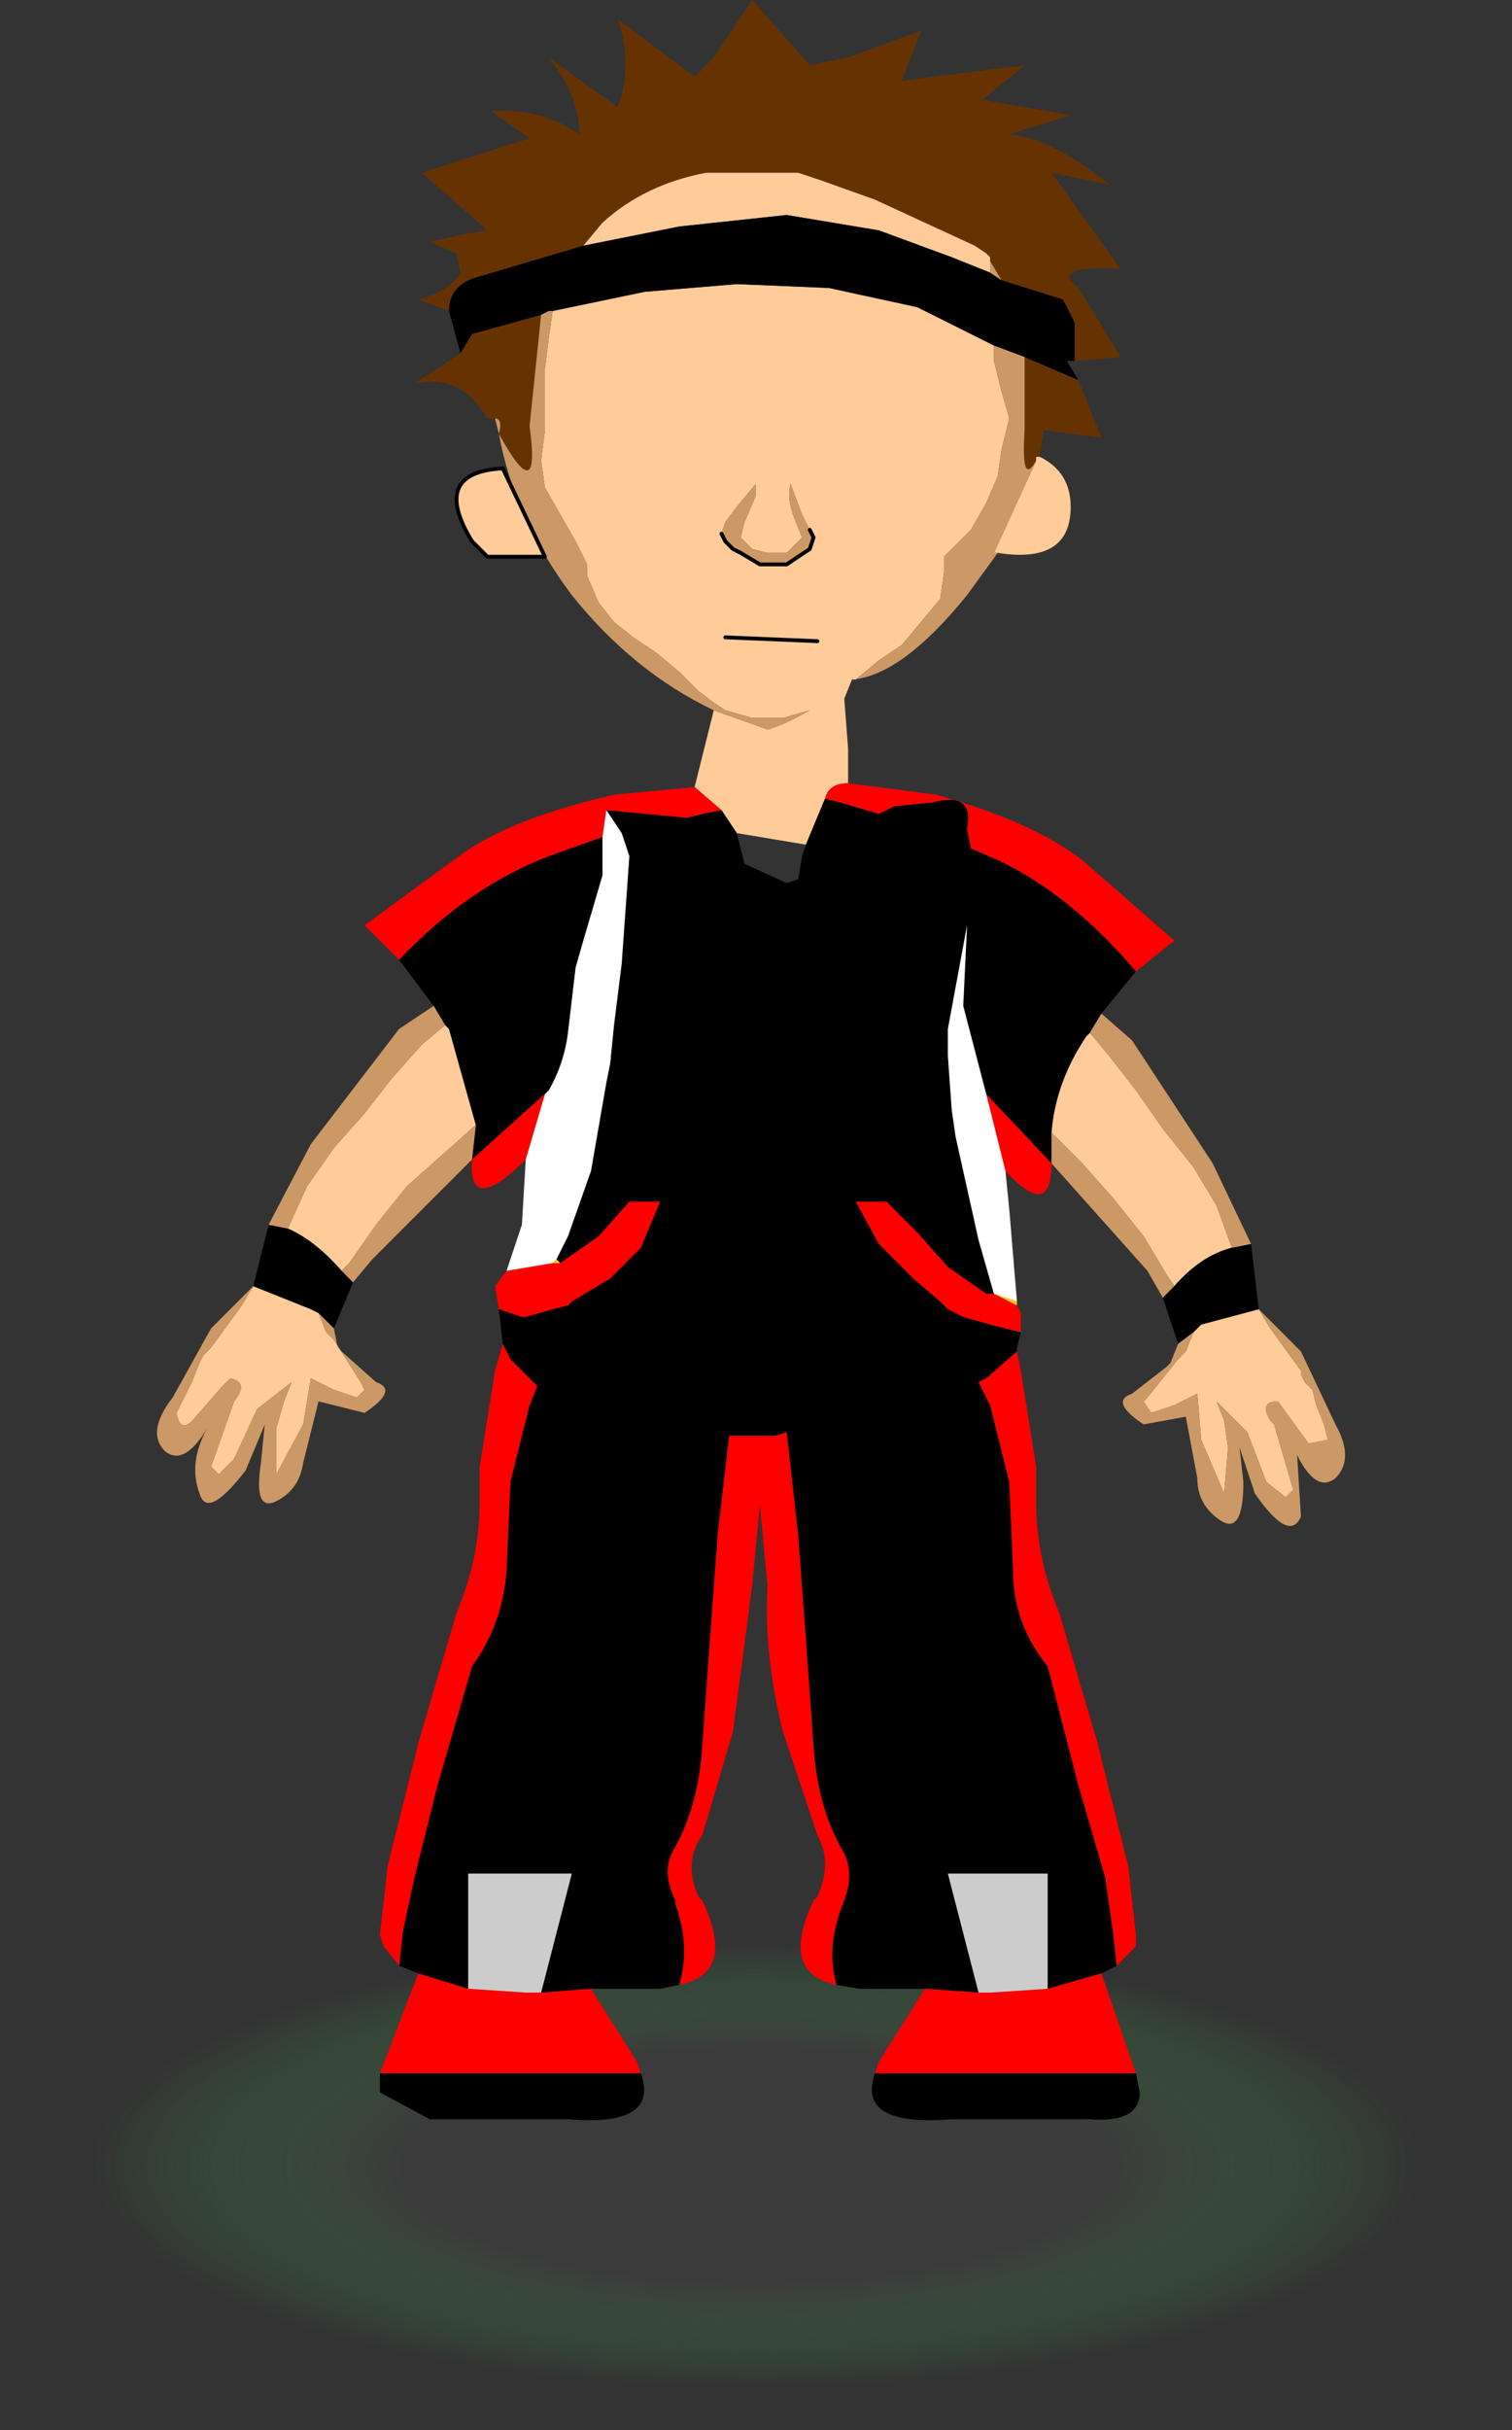 <?xml version="1.0" encoding="UTF-8" standalone="no"?>
<svg xmlns:xlink="http://www.w3.org/1999/xlink" height="31.65px" width="19.7px" xmlns="http://www.w3.org/2000/svg">
  <rect width="100%" height="100%" fill="#333333" stroke="none"/>
  <g transform="matrix(1.0, 0.0, 0.0, 1.0, 9.85, 15.8)">
    <path d="M-4.0 -11.75 L-4.4 -11.9 Q-4.0 -12.0 -3.85 -12.25 L-3.9 -12.5 -4.25 -12.65 -3.8 -12.75 -3.5 -12.8 -4.35 -13.55 -2.95 -14.0 -3.45 -14.35 Q-2.8 -14.4 -2.3 -14.05 -2.3 -14.55 -2.7 -15.05 L-1.8 -14.4 Q-1.6 -14.95 -1.8 -15.55 L-0.8 -14.8 -0.55 -15.05 -0.05 -15.8 0.7 -14.95 1.2 -15.05 2.15 -15.4 1.9 -14.75 3.5 -14.95 2.95 -14.5 4.1 -14.3 3.3 -14.05 Q3.85 -14.0 4.6 -13.4 L3.85 -13.55 4.75 -12.3 Q3.8 -12.35 4.2 -12.05 L4.75 -11.15 4.15 -11.1 4.15 -11.6 4.0 -11.9 3.2 -12.15 3.05 -12.4 3.05 -12.45 3.0 -12.5 2.85 -12.6 1.55 -13.2 0.85 -13.45 0.55 -13.55 -0.6 -13.55 -0.65 -13.55 Q-1.45 -13.4 -2.0 -12.9 L-2.25 -12.6 -3.6 -12.2 Q-4.0 -12.1 -4.0 -11.75 M4.2 -10.85 L4.5 -10.1 3.75 -10.2 3.7 -9.9 3.7 -9.85 3.65 -9.85 3.65 -9.8 Q3.45 -9.45 3.5 -10.2 L3.5 -10.55 3.5 -11.15 4.2 -10.85 M-3.4 -10.35 L-3.5 -10.35 Q-3.85 -10.95 -4.45 -10.8 L-3.85 -11.2 -3.7 -11.45 -2.8 -11.7 -2.95 -10.25 Q-2.8 -9.15 -3.35 -10.15 -3.3 -10.35 -3.4 -10.35" fill="#663300" fill-rule="evenodd" stroke="none"/>
    <path d="M3.7 -9.85 Q4.1 -9.65 4.1 -9.2 4.1 -8.45 3.15 -8.6 L3.1 -8.6 3.65 -9.8 3.65 -9.85 3.7 -9.85 M1.25 -6.95 L1.15 -6.7 1.2 -6.05 1.2 -5.6 Q0.95 -5.6 0.9 -5.4 L0.65 -4.8 -0.25 -4.95 -0.45 -5.25 -0.8 -5.55 -0.55 -6.55 0.15 -6.3 Q0.35 -6.35 0.7 -6.55 L0.35 -6.45 -0.05 -6.45 -0.4 -6.55 -0.55 -6.65 -0.75 -6.8 -1.0 -7.05 -1.3 -7.3 -1.6 -7.5 -1.85 -7.7 -2.05 -7.95 -2.2 -8.3 -2.2 -8.45 -2.35 -8.75 -2.55 -9.1 -2.75 -9.45 -2.8 -9.8 -2.75 -10.2 -2.75 -10.6 -2.75 -11.0 -2.7 -11.4 -2.65 -11.75 -1.45 -12.0 -0.25 -12.1 0.95 -12.05 2.1 -11.8 3.1 -11.3 3.1 -11.1 3.2 -10.7 3.3 -10.35 3.2 -9.95 3.15 -9.6 3.0 -9.25 2.8 -8.9 2.55 -8.65 2.45 -8.55 2.45 -8.35 2.4 -8.0 2.15 -7.7 1.9 -7.4 1.6 -7.2 1.3 -6.95 1.25 -6.95 M-2.25 -12.6 L-2.0 -12.9 Q-1.45 -13.4 -0.65 -13.55 L-0.6 -13.55 0.55 -13.55 0.85 -13.45 1.55 -13.2 2.85 -12.6 3.0 -12.5 3.05 -12.45 3.05 -12.4 3.05 -12.25 2.55 -12.45 1.6 -12.8 0.4 -13.0 -1.0 -12.85 -2.25 -12.6 M0.7 -8.9 L0.6 -9.1 0.45 -9.5 Q0.4 -9.3 0.5 -9.05 L0.6 -8.8 0.4 -8.6 0.15 -8.6 -0.05 -8.65 -0.1 -8.7 -0.2 -8.8 -0.15 -9.0 0.0 -9.35 0.0 -9.5 -0.25 -9.2 -0.4 -9.0 -0.45 -8.85 -0.4 -8.75 -0.35 -8.7 -0.3 -8.65 -0.2 -8.6 0.05 -8.45 0.4 -8.45 0.7 -8.65 0.75 -8.8 0.7 -8.9 M0.8 -7.45 L-0.4 -7.5 0.8 -7.45 M3.85 -1.05 Q3.9 -1.7 4.3 -2.3 L4.35 -2.35 4.6 -2.05 4.95 -1.6 5.3 -1.1 5.7 -0.6 6.0 -0.1 6.2 0.45 Q5.8 0.55 5.45 0.95 L5.35 0.8 5.05 0.3 4.65 -0.2 4.25 -0.65 3.85 -1.05 M6.55 1.25 L6.7 1.5 7.1 2.05 7.1 2.1 7.15 2.2 7.25 2.3 7.3 2.5 7.4 2.75 7.45 2.95 7.2 3.0 6.8 2.45 Q6.55 2.45 6.7 2.7 L6.75 2.75 7.0 3.6 6.9 3.7 6.65 3.5 6.4 2.85 6.0 2.45 6.1 2.7 6.15 3.05 6.1 3.65 5.8 2.95 5.75 2.35 5.45 2.5 5.15 2.6 5.05 2.45 5.1 2.4 5.5 1.9 5.6 1.8 5.7 1.55 5.8 1.45 6.55 1.25 M-3.3 -9.7 L-2.75 -8.55 -3.5 -8.55 -3.7 -8.75 Q-4.25 -9.65 -3.3 -9.7 M-6.1 0.2 L-5.85 -0.35 -5.5 -0.85 -5.1 -1.3 -4.75 -1.75 -4.35 -2.2 -4.05 -2.45 -4.0 -2.4 -3.65 -1.15 -4.1 -0.75 -4.55 -0.35 -4.95 0.15 -5.3 0.65 -5.4 0.75 Q-5.75 0.35 -6.1 0.2 M-5.7 1.3 L-5.6 1.55 -5.5 1.65 -5.15 2.2 -5.1 2.3 -5.2 2.4 -5.5 2.3 -5.8 2.15 -5.9 2.75 -6.25 3.4 -6.25 2.8 -6.15 2.45 -6.05 2.2 -6.5 2.55 -6.8 3.2 -7.0 3.4 -7.1 3.3 -6.8 2.45 Q-6.6 2.2 -6.85 2.15 L-6.95 2.25 -7.3 2.65 Q-7.5 2.9 -7.55 2.6 L-7.45 2.4 -7.35 2.2 -7.25 1.95 -7.2 1.85 -7.1 1.75 -6.7 1.2 -6.55 0.95 -5.8 1.25 -5.7 1.3" fill="#ffcc99" fill-rule="evenodd" stroke="none"/>
    <path d="M4.15 -11.1 L4.05 -11.1 4.2 -10.85 3.5 -11.15 3.1 -11.3 2.1 -11.8 0.95 -12.05 -0.25 -12.1 -1.45 -12.0 -2.65 -11.75 -2.7 -11.75 -2.8 -11.7 -3.7 -11.45 -3.85 -11.2 -4.0 -11.75 Q-4.0 -12.1 -3.6 -12.2 L-2.25 -12.6 -1.0 -12.85 0.4 -13.0 1.6 -12.8 2.55 -12.45 3.05 -12.25 3.2 -12.15 4.0 -11.9 4.15 -11.6 4.15 -11.1 M4.95 -3.15 L4.5 -2.6 4.35 -2.35 4.3 -2.3 Q3.9 -1.7 3.85 -1.05 L3.85 -0.65 3.0 -1.55 2.7 -2.7 2.75 -3.75 2.5 -2.4 2.5 -2.05 2.55 -1.35 2.6 -1.0 2.9 0.35 3.1 1.05 3.0 1.05 2.5 0.7 2.1 0.25 1.7 -0.15 1.3 -0.15 1.6 0.4 2.05 0.85 2.4 1.15 2.5 1.25 2.7 1.35 3.05 1.45 3.25 1.5 3.45 1.55 3.4 1.75 3.4 1.8 3.0 2.15 2.9 2.2 3.05 2.5 3.3 3.5 3.35 4.65 Q3.35 5.35 3.8 5.9 L4.2 7.45 4.55 8.65 4.65 9.35 4.7 9.8 4.5 9.9 3.8 10.1 3.8 8.6 2.5 8.6 2.9 10.15 2.2 10.1 1.35 10.1 1.05 10.05 Q0.9 9.55 1.15 8.95 1.3 8.55 1.1 8.25 0.8 7.7 0.75 6.95 L0.65 5.55 0.55 4.2 0.4 2.85 0.25 2.9 0.2 2.9 -0.35 2.9 -0.5 4.2 -0.6 5.55 -0.7 6.95 Q-0.75 7.7 -1.05 8.25 -1.25 8.55 -1.05 8.95 L-1.05 9.0 Q-0.85 9.55 -1.0 10.05 L-1.25 10.1 -2.15 10.1 -2.8 10.15 -2.4 8.6 -3.75 8.6 -3.75 10.1 -4.4 9.9 -4.65 9.8 -4.6 9.35 -4.45 8.65 -4.15 7.45 -3.7 5.9 Q-3.3 5.35 -3.25 4.65 L-3.2 3.5 -2.95 2.5 -2.85 2.25 -3.1 2.0 -3.2 1.9 -3.3 1.7 -3.35 1.25 -3.05 1.35 -3.0 1.35 -2.65 1.25 -2.45 1.2 -2.4 1.15 -1.9 0.85 -1.5 0.45 -1.25 -0.15 -1.65 -0.15 -2.05 0.3 -2.55 0.65 -2.6 0.6 -2.45 0.3 -2.15 -0.55 -1.95 -1.7 -1.9 -1.95 -1.85 -2.45 -1.75 -3.25 -1.65 -4.65 -1.75 -4.95 -1.95 -5.25 -0.9 -5.15 -0.7 -5.2 -0.45 -5.25 -0.25 -4.95 -0.15 -4.55 0.4 -4.3 0.55 -4.35 0.6 -4.65 0.65 -4.8 0.9 -5.4 1.1 -5.35 1.6 -5.2 1.8 -5.3 2.3 -5.35 Q2.85 -5.5 2.75 -5.0 L2.8 -4.75 3.15 -4.6 Q4.1 -4.15 4.95 -3.15 M6.45 0.4 L6.55 1.25 5.8 1.45 5.7 1.55 5.5 1.7 5.3 1.1 5.45 0.95 Q5.8 0.55 6.2 0.45 L6.45 0.4 M-5.25 0.9 L-5.5 1.5 -5.7 1.3 -5.8 1.25 -6.55 0.95 -6.35 0.15 -6.1 0.2 Q-5.75 0.35 -5.4 0.75 L-5.25 0.9 M-4.2 -2.7 L-4.65 -3.3 Q-3.75 -4.25 -2.7 -4.65 L-2.0 -4.9 -2.0 -4.4 -2.25 -3.55 -2.35 -3.2 -2.45 -2.35 Q-2.5 -1.95 -2.7 -1.6 L-3.7 -0.7 -3.65 -1.15 -4.0 -2.4 -4.05 -2.45 -4.2 -2.7 M4.95 11.2 L5.0 11.45 Q5.0 11.85 4.35 11.8 L2.55 11.8 Q1.3 11.9 1.55 11.2 L4.95 11.2 M-1.5 11.2 Q-1.25 11.9 -2.45 11.8 L-4.25 11.8 -4.9 11.45 -4.9 11.2 -1.5 11.2" fill="#000000" fill-rule="evenodd" stroke="none"/>
    <path d="M3.15 -8.6 L2.75 -8.05 Q1.9 -7.0 1.25 -6.95 L1.3 -6.95 1.6 -7.2 1.9 -7.4 2.15 -7.7 2.4 -8.0 2.45 -8.35 2.45 -8.55 2.55 -8.65 2.8 -8.9 3.0 -9.25 3.15 -9.6 3.2 -9.95 3.3 -10.35 3.2 -10.7 3.1 -11.1 3.1 -11.3 3.5 -11.15 3.5 -10.55 3.5 -10.2 Q3.45 -9.45 3.65 -9.8 L3.1 -8.6 3.15 -8.6 M4.5 -2.6 L4.9 -2.25 5.95 -0.65 6.45 0.4 6.2 0.45 6.0 -0.1 5.7 -0.6 5.3 -1.1 4.95 -1.6 4.6 -2.05 4.35 -2.35 4.5 -2.6 M6.55 1.25 L7.1 1.8 7.55 2.75 Q7.8 3.2 7.55 3.45 7.3 3.65 7.05 3.15 L7.1 3.95 Q6.95 4.3 6.5 3.65 L6.3 3.05 6.35 3.5 Q6.35 4.2 6.05 4.0 5.75 3.8 5.75 3.45 L5.6 2.65 5.05 2.75 Q4.6 2.45 4.9 2.35 L5.35 2.0 5.4 1.95 5.5 1.7 5.7 1.55 5.6 1.8 5.5 1.9 5.1 2.4 5.05 2.45 5.15 2.6 5.45 2.5 5.75 2.35 5.8 2.95 6.1 3.65 6.15 3.05 6.1 2.7 6.0 2.45 6.4 2.85 6.65 3.5 6.9 3.7 7.0 3.6 6.75 2.75 6.7 2.7 Q6.55 2.45 6.8 2.45 L7.2 3.0 7.45 2.95 7.4 2.75 7.3 2.5 7.25 2.3 7.15 2.2 7.1 2.1 7.1 2.05 6.7 1.5 6.55 1.25 M5.3 1.1 L5.1 0.75 3.85 -0.65 3.85 -1.05 4.25 -0.65 4.65 -0.2 5.05 0.3 5.35 0.8 5.45 0.95 5.3 1.1 M-3.7 -0.7 L-5.0 0.6 -5.25 0.9 -5.4 0.75 -5.3 0.65 -4.95 0.15 -4.55 -0.35 -4.1 -0.75 -3.65 -1.15 -3.7 -0.7 M-5.5 1.5 L-5.45 1.75 -5.4 1.8 -4.95 2.2 Q-4.65 2.3 -5.1 2.6 L-5.7 2.45 -5.9 3.25 Q-5.95 3.6 -6.25 3.75 -6.55 3.9 -6.45 3.25 L-6.4 2.75 -6.65 3.35 Q-7.15 4.0 -7.25 3.65 -7.4 3.25 -7.15 2.8 -7.45 3.3 -7.7 3.1 -7.95 2.85 -7.6 2.4 L-7.1 1.5 -6.55 0.95 -6.7 1.2 -7.1 1.75 -7.2 1.85 -7.25 1.95 -7.35 2.2 -7.45 2.4 -7.55 2.6 Q-7.5 2.9 -7.3 2.65 L-6.95 2.25 -6.85 2.15 Q-6.6 2.2 -6.8 2.45 L-7.1 3.3 -7.0 3.4 -6.8 3.2 -6.5 2.55 -6.05 2.2 -6.15 2.45 -6.25 2.8 -6.25 3.4 -5.9 2.75 -5.8 2.15 -5.5 2.3 -5.2 2.4 -5.1 2.3 -5.15 2.2 -5.5 1.65 -5.6 1.55 -5.7 1.3 -5.5 1.5 M-6.35 0.15 L-5.8 -0.9 -4.65 -2.4 -4.2 -2.7 -4.05 -2.45 -4.35 -2.2 -4.75 -1.75 -5.1 -1.3 -5.5 -0.85 -5.85 -0.35 -6.1 0.2 -6.35 0.15 M-0.55 -6.55 Q-1.6 -7.05 -2.4 -8.05 -3.15 -9.05 -3.35 -10.15 L-3.4 -10.35 Q-3.3 -10.35 -3.35 -10.15 -2.8 -9.15 -2.95 -10.25 L-2.8 -11.7 -2.7 -11.75 -2.65 -11.75 -2.7 -11.4 -2.75 -11.0 -2.75 -10.6 -2.75 -10.2 -2.8 -9.8 -2.75 -9.45 -2.55 -9.1 -2.35 -8.75 -2.2 -8.45 -2.2 -8.3 -2.05 -7.95 -1.85 -7.7 -1.6 -7.5 -1.3 -7.3 -1.0 -7.05 -0.75 -6.8 -0.55 -6.65 -0.4 -6.55 -0.05 -6.45 0.35 -6.45 0.7 -6.55 Q0.35 -6.35 0.15 -6.3 L-0.55 -6.55 M3.05 -12.4 L3.2 -12.15 3.05 -12.25 3.05 -12.4 M-0.45 -8.85 L-0.4 -9.0 -0.25 -9.2 0.0 -9.5 0.0 -9.35 -0.15 -9.0 -0.2 -8.8 -0.1 -8.7 -0.05 -8.65 0.15 -8.6 0.4 -8.6 0.6 -8.8 0.5 -9.05 Q0.4 -9.3 0.45 -9.5 L0.6 -9.1 0.7 -8.9 0.75 -8.8 0.7 -8.65 0.4 -8.45 0.05 -8.45 -0.2 -8.6 -0.3 -8.65 -0.35 -8.7 -0.4 -8.75 -0.45 -8.85" fill="#cc9966" fill-rule="evenodd" stroke="none"/>
    <path d="M1.2 -5.6 L2.35 -5.45 Q3.6 -5.1 4.25 -4.6 L5.45 -3.55 4.95 -3.15 Q4.1 -4.15 3.15 -4.6 L2.8 -4.75 2.75 -5.0 Q2.85 -5.5 2.3 -5.35 L1.8 -5.3 1.6 -5.2 1.1 -5.35 0.9 -5.4 Q0.95 -5.6 1.2 -5.6 M3.85 -0.65 Q3.85 0.1 3.25 -0.55 L3.05 -1.35 3.0 -1.55 3.85 -0.65 M3.4 1.2 L3.45 1.3 3.45 1.55 3.25 1.5 3.05 1.45 2.7 1.35 2.5 1.25 2.4 1.15 2.05 0.85 1.6 0.4 1.3 -0.15 1.7 -0.15 2.1 0.25 2.5 0.7 3.0 1.05 3.1 1.05 3.4 1.2 M3.4 1.8 L3.45 2.05 3.65 3.3 3.65 3.75 Q3.65 4.5 3.95 5.2 L4.45 6.9 4.85 8.5 4.95 9.4 4.95 9.55 4.7 9.8 4.65 9.35 4.55 8.65 4.2 7.45 3.8 5.9 Q3.35 5.35 3.35 4.65 L3.3 3.5 3.05 2.5 2.9 2.2 3.0 2.15 3.4 1.8 M-4.9 9.4 L-4.8 8.5 -4.4 6.9 -3.9 5.2 Q-3.6 4.5 -3.6 3.75 L-3.6 3.3 -3.4 2.05 -3.3 1.7 -3.2 1.9 -3.1 2.0 -2.85 2.25 -2.95 2.5 -3.2 3.5 -3.25 4.65 Q-3.3 5.35 -3.7 5.9 L-4.15 7.45 -4.45 8.65 -4.6 9.35 -4.65 9.8 -4.85 9.55 -4.9 9.4 M-3.35 1.25 L-3.4 0.95 -3.25 0.75 -2.65 0.65 -2.55 0.65 -2.05 0.3 -1.65 -0.15 -1.25 -0.15 -1.5 0.45 -1.9 0.85 -2.4 1.15 -2.45 1.2 -2.65 1.25 -3.0 1.35 -3.05 1.35 -3.35 1.25 M-3.0 -0.7 Q-3.75 0.05 -3.7 -0.7 L-2.7 -1.6 -2.75 -1.55 -3.0 -0.7 M-4.65 -3.3 L-5.1 -3.75 -3.8 -4.7 Q-3.15 -5.15 -1.85 -5.45 L-0.8 -5.55 -0.45 -5.25 -0.7 -5.2 -0.9 -5.15 -1.95 -5.25 -2.0 -4.9 -2.7 -4.65 Q-3.75 -4.25 -4.65 -3.3 M-1.0 10.05 Q-0.85 9.55 -1.05 9.0 L-1.05 8.95 Q-1.25 8.55 -1.05 8.25 -0.75 7.7 -0.7 6.95 L-0.6 5.55 -0.5 4.2 -0.35 2.9 0.2 2.9 0.25 2.9 0.4 2.85 0.55 4.2 0.65 5.55 0.75 6.95 Q0.8 7.7 1.1 8.25 1.3 8.55 1.15 8.95 0.9 9.55 1.05 10.05 0.3 9.9 0.75 8.95 L0.8 8.9 Q1.0 8.45 0.8 8.1 L0.35 6.75 Q0.1 5.75 0.15 4.85 L0.05 3.8 -0.05 4.85 -0.3 6.75 -0.7 8.1 Q-0.95 8.45 -0.75 8.9 L-0.7 8.95 Q-0.25 9.9 -1.0 10.05 M2.2 10.1 L2.9 10.15 3.05 10.15 3.8 10.1 4.5 9.9 4.95 11.2 1.55 11.2 1.6 11.05 2.2 10.1 M-2.15 10.1 L-1.55 11.05 -1.5 11.2 -4.9 11.2 -4.4 9.9 -3.75 10.1 -3.0 10.15 -2.8 10.15 -2.15 10.1" fill="#ff0000" fill-rule="evenodd" stroke="none"/>
    <path d="M3.25 -0.55 L3.3 -0.05 3.4 1.15 3.1 1.05 2.9 0.35 2.6 -1.0 2.55 -1.35 2.5 -2.05 2.5 -2.4 2.75 -3.75 2.7 -2.7 3.0 -1.55 3.05 -1.35 3.25 -0.55 M-3.25 0.75 L-3.05 0.15 -3.0 -0.7 -2.75 -1.55 -2.7 -1.6 Q-2.5 -1.95 -2.45 -2.35 L-2.35 -3.2 -2.25 -3.55 -2.0 -4.4 -2.0 -4.9 -1.95 -5.25 -1.75 -4.95 -1.65 -4.65 -1.75 -3.25 -1.85 -2.45 -1.9 -1.95 -1.95 -1.7 -2.15 -0.55 -2.45 0.3 -2.6 0.6 -2.65 0.65 -3.25 0.75" fill="#ffffff" fill-rule="evenodd" stroke="none"/>
    <path d="M3.4 1.15 L3.4 1.2 3.1 1.05 3.4 1.15 M-2.6 0.6 L-2.55 0.65 -2.65 0.65 -2.6 0.6" fill="#ffcc00" fill-rule="evenodd" stroke="none"/>
    <path d="M4.95 9.4 L7.0 9.95 Q9.85 10.95 9.85 12.4 9.85 13.85 7.0 14.85 4.1 15.85 0.0 15.85 -4.1 15.85 -6.95 14.85 -9.85 13.85 -9.85 12.4 -9.85 10.95 -6.95 9.95 L-4.9 9.4 -4.85 9.55 -4.65 9.8 -4.4 9.9 -4.9 11.2 -4.9 11.45 -4.25 11.8 -2.45 11.8 Q-1.25 11.9 -1.5 11.2 L-1.55 11.05 -2.15 10.1 -1.25 10.1 -1.0 10.05 Q-0.25 9.9 -0.7 8.95 L0.0 8.95 0.75 8.95 Q0.3 9.9 1.05 10.05 L1.35 10.1 2.2 10.1 1.6 11.05 1.55 11.2 Q1.3 11.9 2.55 11.8 L4.35 11.8 Q5.0 11.85 5.0 11.45 L4.95 11.2 4.5 9.9 4.7 9.8 4.95 9.55 4.95 9.4" fill="url(#gradient0)" fill-rule="evenodd" stroke="none"/>
    <path d="M2.9 10.15 L2.5 8.6 3.8 8.6 3.8 10.1 3.05 10.15 2.9 10.15 M-2.8 10.15 L-3.0 10.15 -3.75 10.1 -3.75 8.6 -2.4 8.6 -2.8 10.15" fill="#cccccc" fill-rule="evenodd" stroke="none"/>
    <path d="M-0.45 -8.85 L-0.4 -8.75 -0.35 -8.7 -0.3 -8.65 -0.2 -8.6 0.05 -8.45 0.4 -8.45 0.7 -8.65 0.75 -8.8 0.7 -8.9 M-0.4 -7.5 L0.8 -7.45 M-3.3 -9.7 Q-4.25 -9.65 -3.7 -8.75 L-3.5 -8.55 -2.75 -8.55 -3.3 -9.7" fill="none" stroke="#000000" stroke-linecap="round" stroke-linejoin="round" stroke-width="0.05"/>
  </g>
  <defs>
    <radialGradient cx="0" cy="0" gradientTransform="matrix(0.012, 0.0, 0.0, 0.004, 0.0, 12.4)" gradientUnits="userSpaceOnUse" id="gradient0" r="819.2" spreadMethod="pad">
      <stop offset="0.471" stop-color="#424242" stop-opacity="0.561"/>
      <stop offset="0.878" stop-color="#3db84b" stop-opacity="0.0"/>
    </radialGradient>
  </defs>
</svg>
